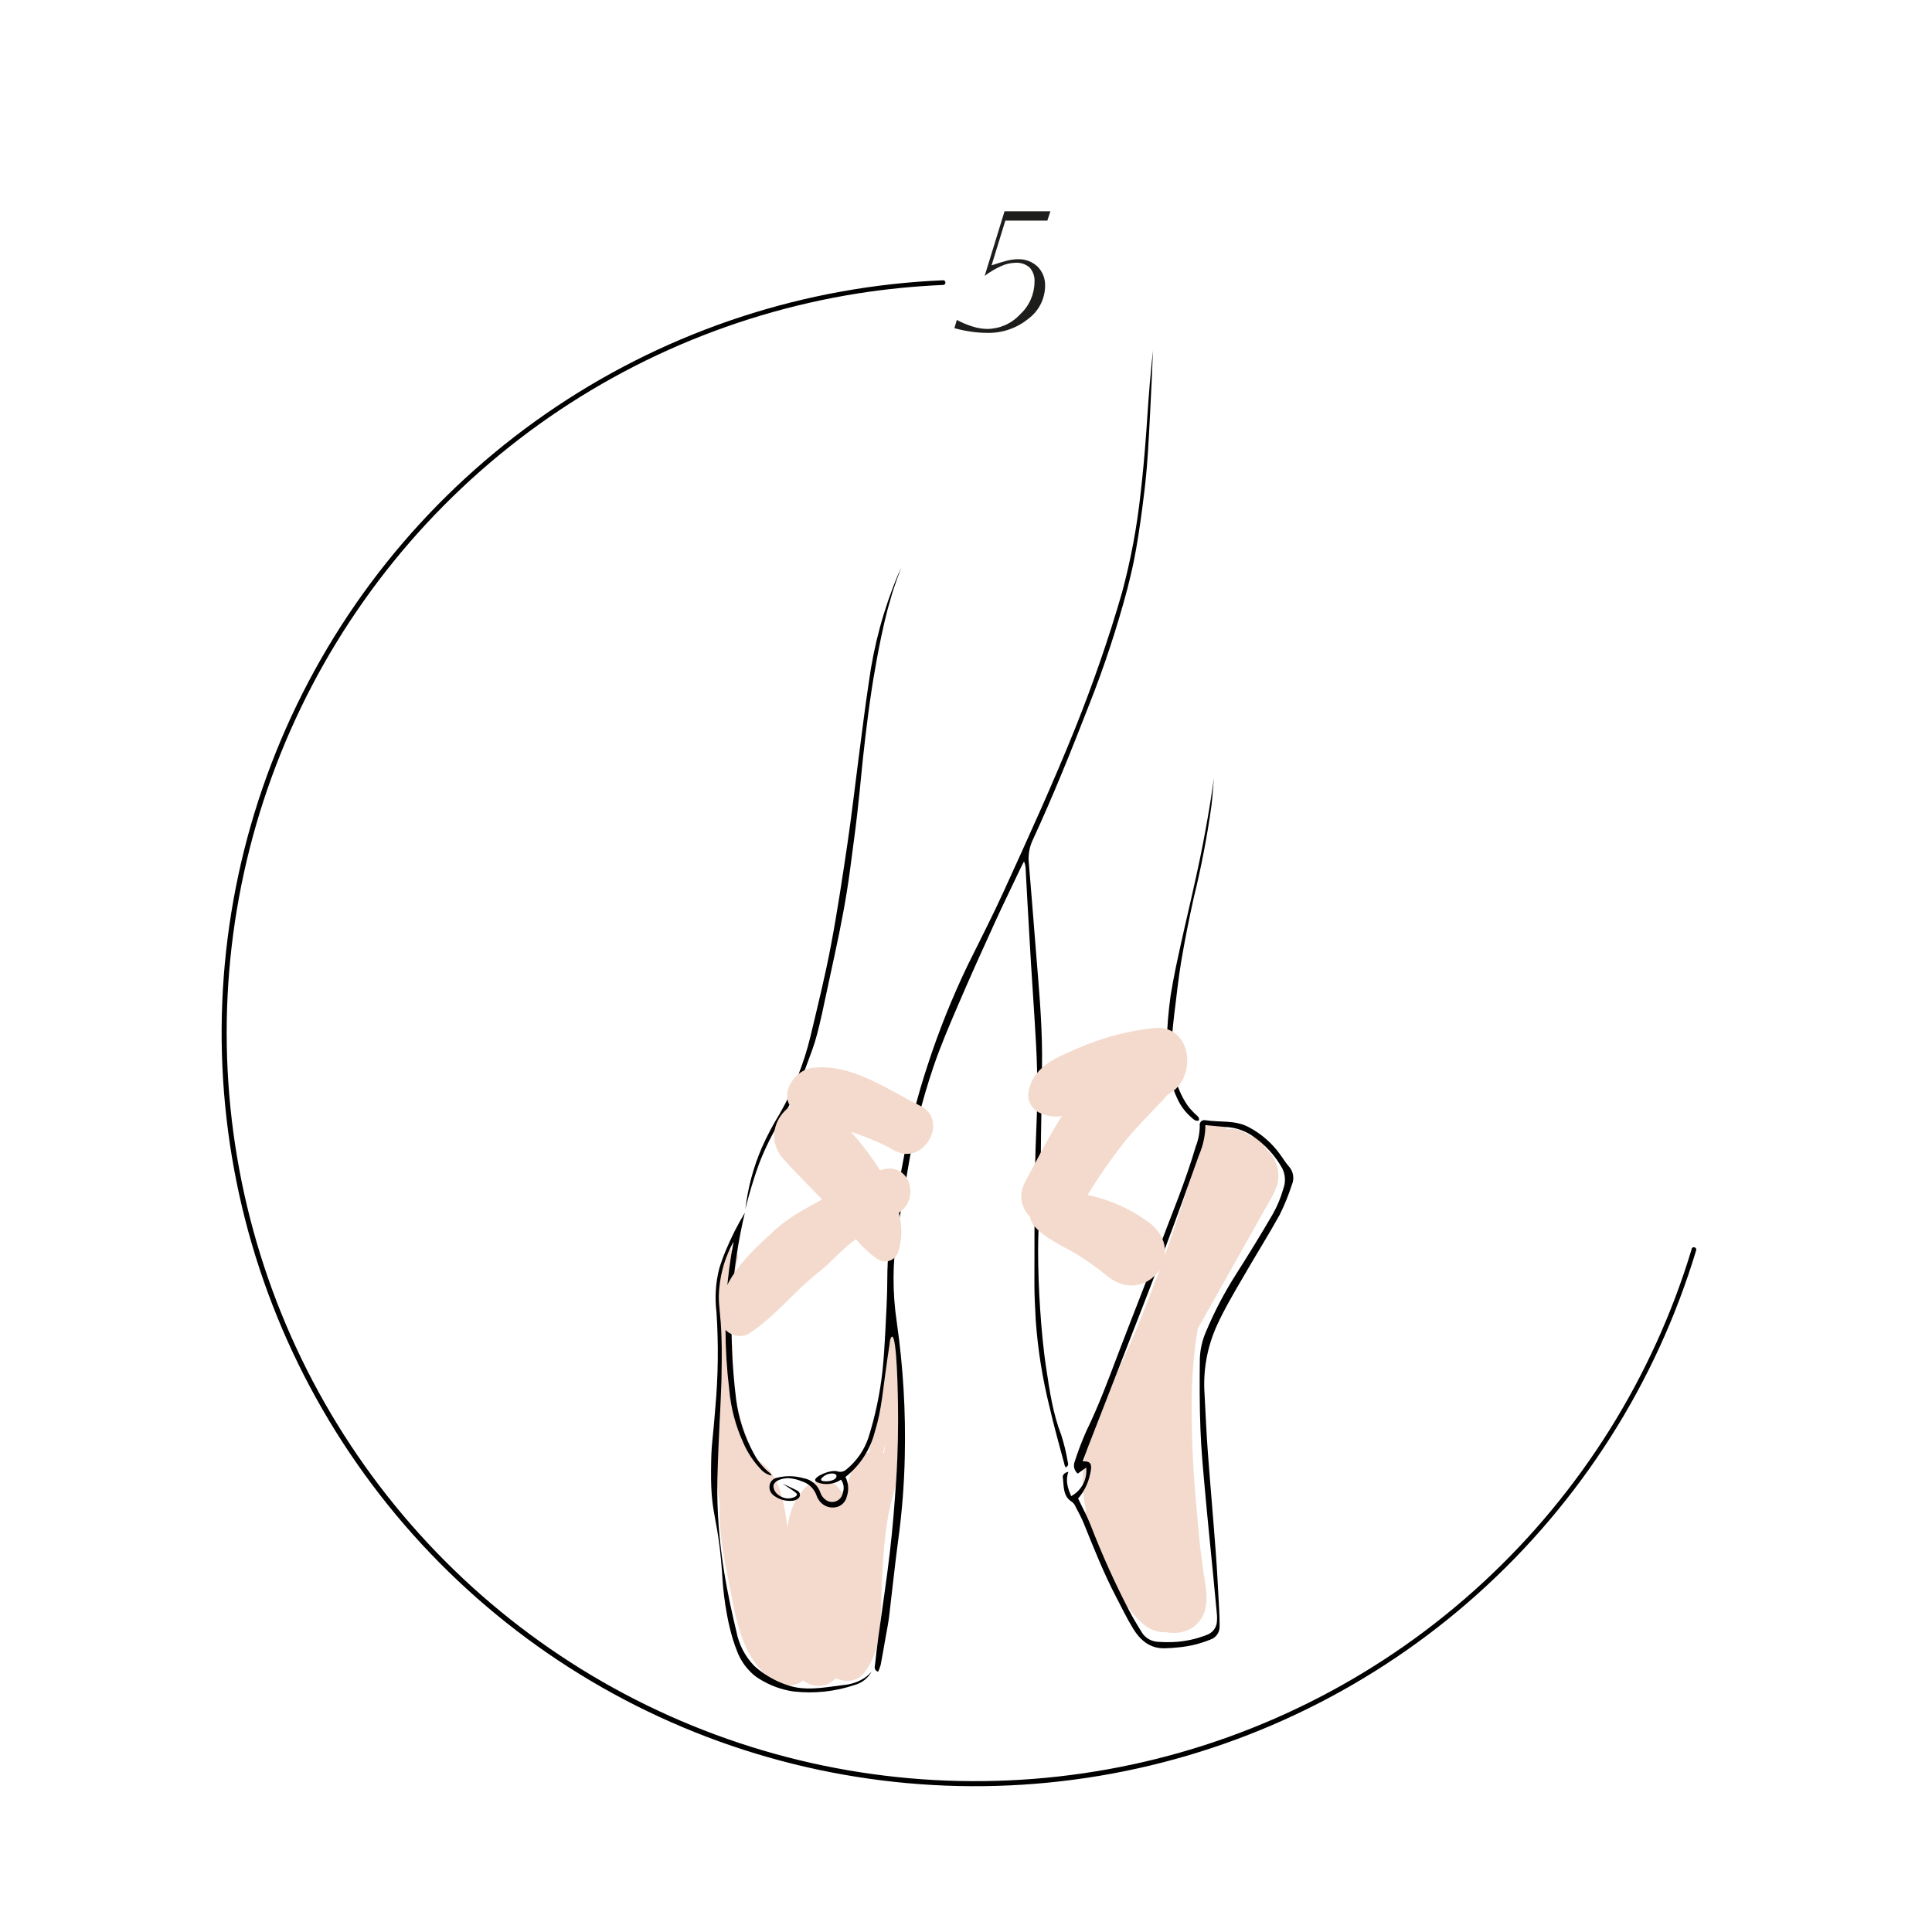<svg width="414" height="414" viewBox="0 0 414 414" fill="none" xmlns="http://www.w3.org/2000/svg">
<path d="M171.78 351.94C167.35 349.68 166.78 341.51 165.99 337.13C165.48 334.27 165.11 331.38 164.88 328.48C164.74 326.64 163.78 321.72 164.66 320.02L157.81 321.82C156.86 321.18 158.26 326.16 158.45 327.13C158.8 329.02 159.13 330.9 159.45 332.79C160.113 336.621 161.045 340.4 162.24 344.1C164.24 349.88 167.37 357.43 172.92 360.6C173.677 361.047 174.541 361.283 175.42 361.283C176.299 361.283 177.163 361.047 177.92 360.6C182.92 357.18 181.68 350.32 180.92 345.06C180.25 340.61 176 329.61 179.66 325.87H172.59C172.59 325.82 172.77 330.7 172.91 332.11C173.18 334.72 173.5 337.33 173.85 339.93C174.603 345.49 175.517 351.02 176.59 356.52C177.29 360.07 182.59 361.52 184.95 358.72C189.27 353.59 188.65 346.23 188.95 339.86C189.3 332.09 189.74 324.53 192.35 317.14C194.49 311.06 184.83 308.44 182.7 314.48C180.749 320.416 179.609 326.589 179.31 332.83C179.11 335.76 179.01 338.69 178.88 341.62C178.77 343.93 179.42 349.85 177.88 351.62L186.23 353.83C184.94 347.24 183.86 340.61 183.11 333.94C182.52 328.65 183.05 323.11 179.66 318.77C178.01 316.65 174.3 317.03 172.59 318.77C168.4 323.05 168.26 328.77 168.94 334.44C169.68 340.44 173.09 348.44 171.28 354.44L173.57 351.44L173 352H178C175.43 350.52 173.47 345.59 172.46 343C171.151 339.442 170.148 335.778 169.46 332.05C168.23 325.94 168.53 317.05 162.83 313.22C161.688 312.553 160.328 312.366 159.047 312.699C157.767 313.033 156.671 313.86 156 315C152.37 322.07 155.07 333.21 156.5 340.71C157.88 347.95 159.5 356.92 166.71 360.59C172.44 363.5 177.51 354.87 171.76 351.96L171.78 351.94Z" fill="#F4DACD"/>
<path d="M185.541 314.68L185.281 314.95C185.133 315.076 185.025 315.243 184.971 315.43C184.873 315.607 184.828 315.808 184.841 316.01C184.826 316.209 184.871 316.407 184.971 316.58C185.029 316.768 185.136 316.937 185.281 317.07L185.581 317.3C185.81 317.439 186.073 317.512 186.341 317.51L186.741 317.45C186.988 317.379 187.215 317.249 187.401 317.07L187.661 316.8C187.803 316.669 187.91 316.504 187.971 316.32C188.056 316.139 188.1 315.941 188.1 315.74C188.1 315.539 188.056 315.341 187.971 315.16C187.916 314.973 187.808 314.806 187.661 314.68L187.361 314.44C187.129 314.309 186.867 314.24 186.601 314.24L186.211 314.29C185.956 314.358 185.725 314.492 185.541 314.68Z" fill="#F4DACD"/>
<path d="M187.33 318C190.141 309.125 191.959 299.966 192.75 290.69C192.92 288.77 189.92 288.78 189.75 290.69C188.962 299.696 187.178 308.587 184.43 317.2C183.85 319.04 186.74 319.83 187.33 318Z" fill="#F4DACD"/>
<path d="M189.579 286.63C190.776 298.005 190.243 309.495 187.999 320.71C187.619 322.6 190.509 323.41 190.889 321.51C193.213 310.036 193.786 298.276 192.589 286.63C192.399 284.73 189.399 284.71 189.589 286.63H189.579Z" fill="#F4DACD"/>
<path d="M155.25 268.87C154.439 272.058 153.97 275.323 153.85 278.61C153.85 279.008 154.008 279.389 154.289 279.671C154.57 279.952 154.952 280.11 155.35 280.11C155.746 280.105 156.124 279.945 156.405 279.665C156.685 279.385 156.844 279.006 156.85 278.61C156.95 275.588 157.383 272.587 158.14 269.66C158.222 269.284 158.157 268.892 157.958 268.563C157.758 268.234 157.441 267.994 157.07 267.892C156.699 267.791 156.303 267.836 155.965 268.018C155.626 268.2 155.37 268.505 155.25 268.87Z" fill="#F4DACD"/>
<path d="M155.35 283.32C155.747 283.32 156.129 283.162 156.41 282.881C156.692 282.599 156.85 282.218 156.85 281.82C156.85 281.422 156.692 281.041 156.41 280.759C156.129 280.478 155.747 280.32 155.35 280.32C154.952 280.32 154.57 280.478 154.289 280.759C154.008 281.041 153.85 281.422 153.85 281.82C153.85 282.218 154.008 282.599 154.289 282.881C154.57 283.162 154.952 283.32 155.35 283.32Z" fill="#F4DACD"/>
<path d="M153.881 288.76C153.669 293.292 154.063 297.832 155.051 302.26C155.538 304.441 156.173 306.586 156.951 308.68C157.651 310.55 158.951 312.68 158.191 314.74L160.941 314.38C158.823 309.861 157.471 305.022 156.941 300.06C156.731 298.18 153.801 298.11 153.941 300.06C154.521 308.3 154.897 316.553 155.071 324.82L158.021 324.42C155.891 318.42 156.521 312.06 157.171 305.87C157.371 303.95 154.361 303.97 154.171 305.87C153.491 312.32 152.911 318.98 155.171 325.21C155.711 326.74 158.171 326.6 158.111 324.82C157.944 316.56 157.567 308.307 156.981 300.06H153.981C154.57 305.547 156.07 310.897 158.421 315.89C159.041 317.19 160.741 316.6 161.171 315.53C161.961 313.53 161.341 311.53 160.581 309.53C159.695 307.325 158.947 305.067 158.341 302.77C157.193 298.18 156.728 293.446 156.961 288.72C157.041 286.79 154.041 286.8 153.961 288.72L153.881 288.76Z" fill="#F4DACD"/>
<path d="M153.879 277.55C153.753 282.983 153.796 288.413 154.009 293.84C154.079 295.77 157.079 295.78 157.009 293.84C156.803 288.413 156.759 282.983 156.879 277.55C156.929 275.61 153.929 275.61 153.879 277.55Z" fill="#F4DACD"/>
<path d="M258.12 242.09C254.169 256.444 249.363 270.549 243.73 284.33C240.96 291 237.73 297.45 234.95 304.11C232.17 310.77 230.95 317.84 233.11 324.94C234.341 328.624 235.946 332.173 237.9 335.53C239.697 338.998 241.781 342.309 244.13 345.43C245.88 347.64 249.66 344.74 248.06 342.43C242.896 334.946 240.367 325.958 240.87 316.88C241.275 311.979 242.376 307.161 244.14 302.57C245.92 297.47 247.86 292.43 249.73 287.37L261.13 256.57L263.89 249.12L264.58 247.26C264.58 247.34 264.93 246.33 264.92 246.33C265.85 246.82 263.92 246.87 263.92 246.9C264.24 247.1 264.574 247.277 264.92 247.43C265.44 247.75 265.92 248.09 266.45 248.43C267.52 249.23 268.96 250.43 269 251.87C268.867 252.857 268.477 253.791 267.87 254.58L265.67 258.5L247.58 290.65L252.15 292.58C253.84 284.31 258.53 277.23 262.71 270.04C267 262.68 270.86 254.75 271 246.04C271 243.96 268.18 242.63 266.73 244.27C262.32 249.27 259.43 255.27 256.85 261.35C254 268.09 251.23 274.87 248.43 281.63L253.25 282.96C256.438 273.316 260.804 264.103 266.25 255.53L261.68 253.6C257.22 264.32 252.74 275.14 250.33 286.54C249.062 292.373 248.458 298.331 248.53 304.3C248.64 310.4 249.44 316.46 250.13 322.51L252.52 343.27L256.28 341.11C255.05 340.35 254.7 338.71 254.39 337.39C253.85 335.12 253.39 332.8 253.03 330.5C252.176 325.68 251.533 320.837 251.1 315.97C250.666 311.103 250.433 306.24 250.4 301.38C250.4 296.85 251.09 291.92 248.92 287.75C248.12 286.21 245.34 286.02 244.6 287.75C242.75 292.08 242.6 296.8 242.45 301.45C242.302 306.045 242.388 310.644 242.71 315.23C243.362 324.626 244.971 333.93 247.51 343L252.08 341.07C246.17 329.13 244.8 315.6 243.83 302.49C243.821 301.89 243.597 301.312 243.199 300.863C242.801 300.413 242.255 300.121 241.66 300.04C241.063 299.95 240.454 300.083 239.949 300.413C239.444 300.743 239.077 301.247 238.92 301.83C236.949 315.116 238.451 328.686 243.28 341.22C243.473 341.85 243.899 342.382 244.472 342.707C245.045 343.033 245.72 343.127 246.36 342.97C246.996 342.788 247.536 342.363 247.861 341.787C248.187 341.21 248.272 340.529 248.1 339.89C245.553 332.29 243.22 324.623 241.1 316.89C240.936 316.311 240.569 315.811 240.065 315.482C239.562 315.153 238.956 315.017 238.36 315.1C237.768 315.193 237.228 315.49 236.831 315.939C236.435 316.388 236.208 316.961 236.19 317.56C235.25 325.4 237.86 333.14 240.81 340.28C242.2 343.67 243.99 347.16 247.41 348.9C250.83 350.64 255.28 350.26 257.41 346.84C259.41 343.75 258.26 339.63 257.8 336.27C257.28 332.41 256.8 328.54 256.29 324.67C255.275 316.977 254.734 309.229 254.67 301.47C254.59 292.886 255.838 284.342 258.37 276.14L253.55 274.81C249.96 288.11 249.83 301.99 250.75 315.65C251.2 322.51 251.93 329.34 252.55 336.18C252.77 338.66 253.25 342.07 251.19 343.96C249.13 345.85 247.48 343.65 246.19 342.06C241.96 336.761 238.952 330.595 237.38 324C236.62 320.87 231.8 322.2 232.56 325.33C234.181 332.02 237.144 338.31 241.27 343.82C243.16 346.32 245.27 349.18 248.58 349.7C251.89 350.22 255.21 348.01 256.65 345.01C258.28 341.6 257.76 337.78 257.42 334.15C257.08 330.52 256.72 326.92 256.42 323.3C255.684 315.756 255.326 308.18 255.35 300.6C255.359 292.372 256.4 284.178 258.45 276.21C259.3 273.09 254.62 271.83 253.63 274.88C249.24 288.49 249.21 302.97 250.54 317.07C251.21 324.2 252.21 331.29 253.16 338.39C253.38 340.07 254.64 344.26 252.24 344.94C249.43 345.75 247.3 342.44 246.24 340.38C244.564 336.847 243.225 333.164 242.24 329.38C241.15 325.572 240.811 321.588 241.24 317.65L236.33 318.31C238.43 326.05 240.763 333.717 243.33 341.31L248.15 339.98C243.561 328.316 242.06 315.665 243.79 303.25L238.88 302.58C239.88 316.63 241.48 330.9 247.81 343.68C249.08 346.25 253.14 344.45 252.38 341.76C249.965 333.271 248.414 324.56 247.75 315.76C247.423 311.333 247.313 306.897 247.42 302.45C247.52 298.53 247.35 294 248.92 290.32H244.6C245.6 292.18 245.47 294.32 245.43 296.39C245.43 298.8 245.43 301.21 245.43 303.62C245.53 308.73 245.85 313.84 246.43 318.92C247.01 324 247.6 329 248.55 334C249.32 338.09 249.83 343.05 253.71 345.45C255.19 346.37 257.71 345.2 257.47 343.29L255.36 325C254.68 319 253.87 313 253.57 307C252.99 295.35 255.49 284.12 259.3 273.18C261.45 267 264 261 266.45 255C266.626 254.409 266.575 253.774 266.307 253.219C266.039 252.664 265.572 252.229 265 252C264.444 251.767 263.824 251.739 263.25 251.923C262.677 252.106 262.187 252.488 261.87 253C256.224 261.951 251.704 271.563 248.41 281.62C248.243 282.259 248.331 282.938 248.655 283.513C248.98 284.088 249.516 284.514 250.15 284.7C250.79 284.857 251.465 284.763 252.038 284.437C252.61 284.112 253.037 283.58 253.23 282.95C255.91 276.49 258.56 270.01 261.28 263.57C263.62 258 266.22 252.37 270.28 247.8L266 246.06C265.86 254.3 261.81 261.73 257.73 268.66C253.52 275.8 249.02 283.01 247.33 291.25C246.78 293.92 250.44 295.76 251.9 293.18L269.5 261.89L271.7 257.98C272.521 256.691 273.192 255.312 273.7 253.87C274.011 252.653 274.019 251.379 273.723 250.158C273.426 248.937 272.835 247.808 272 246.87C270.53 245.11 268.712 243.673 266.66 242.65C265.53 241.976 264.189 241.747 262.9 242.01C261.29 242.48 260.57 243.75 260.01 245.21C255.81 256.38 251.73 267.59 247.59 278.78L241.28 295.83C239.28 301.12 237.28 306.45 236.4 312.05C234.579 323.548 237.203 335.307 243.74 344.94L247.66 341.94C245.69 339.249 243.941 336.403 242.43 333.43C240.831 330.702 239.463 327.846 238.34 324.89C237.215 321.877 236.747 318.658 236.97 315.45C237.348 312.153 238.235 308.935 239.6 305.91C242.27 299.39 245.47 293.09 248.18 286.58C250.89 280.07 253.38 273.58 255.67 266.98C258.37 259.22 260.72 251.37 262.94 243.46C263.81 240.36 258.99 239.04 258.12 242.13V242.09Z" fill="#F4DACD"/>
<path d="M167.69 317.91C168.77 318.42 169.88 318.91 170.93 319.47C171.08 319.559 171.203 319.684 171.289 319.835C171.375 319.986 171.42 320.156 171.42 320.33C171.42 320.503 171.375 320.674 171.289 320.825C171.203 320.976 171.08 321.101 170.93 321.19C170.634 321.401 170.291 321.535 169.93 321.58C168.46 321.759 166.978 321.357 165.8 320.46C165.467 320.225 165.206 319.9 165.049 319.523C164.891 319.146 164.843 318.733 164.91 318.33C164.962 317.926 165.139 317.547 165.417 317.249C165.695 316.951 166.06 316.749 166.46 316.67C168.327 316.191 170.288 316.219 172.14 316.75C172.987 316.887 173.779 317.255 174.428 317.815C175.078 318.375 175.56 319.103 175.82 319.92C176.053 320.575 176.5 321.132 177.09 321.5C177.416 321.704 177.788 321.823 178.171 321.846C178.555 321.87 178.938 321.798 179.287 321.636C179.635 321.474 179.938 321.228 180.167 320.919C180.397 320.611 180.546 320.25 180.6 319.87C180.772 319.408 180.827 318.911 180.761 318.422C180.694 317.934 180.509 317.47 180.22 317.07C179.598 317.486 178.899 317.773 178.163 317.913C177.428 318.054 176.672 318.046 175.94 317.89C175.46 317.77 174.71 317.57 174.67 317.19C174.57 316.36 177.91 314.87 179.43 315.29C179.769 315.401 180.131 315.422 180.48 315.35C180.856 315.252 181.201 315.059 181.48 314.79C183.63 313.01 185.234 310.66 186.11 308.01C187.578 303.343 188.583 298.544 189.11 293.68C189.37 291.17 189.54 288.68 189.67 286.14C189.87 282.06 190.13 277.97 190.14 273.89C190.14 265.45 191.95 257.28 193.48 249.05C194.772 241.958 196.556 234.964 198.82 228.12C201.196 220.831 204.055 213.708 207.38 206.8C209.95 201.6 212.6 196.44 215.01 191.17C220.3 179.57 225.6 167.97 230.35 156.17C234.18 146.61 237.56 136.91 240.42 127.03C242.31 120.019 243.648 112.87 244.42 105.65C244.78 102.65 245.27 97.65 245.65 92.27C245.9 88.74 246.15 84.27 246.8 77.7C246.9 76.62 246.99 75.7 247.06 75.12C246.94 78.26 246.75 82.83 246.46 88.36C246.09 95.44 245.9 99.07 245.46 103.21C245.46 103.21 244.4 113.21 242.93 120.41C242.71 121.49 242.44 122.62 242.44 122.62C242.44 122.62 242.03 124.39 241.58 126.17C239.325 134.658 236.57 143.006 233.33 151.17C229.55 160.9 225.66 170.58 221.27 180.06C220.572 181.568 220.292 183.236 220.46 184.89C221 191.12 221.46 197.36 221.97 203.59C222.56 210.98 223.26 218.37 223.3 225.79C223.3 231.54 223.16 237.29 223.08 243.04C223.03 246.63 223.03 250.21 222.93 253.79C222.8 258.48 222.47 263.17 222.45 267.86C222.45 272.09 222.6 276.33 222.89 280.56C223.18 284.79 223.56 289.11 224.21 293.34C224.93 298.11 225.63 302.91 227.4 307.47C228.002 309.337 228.467 311.245 228.79 313.18C228.88 313.6 229.07 314.09 228.35 314.44C228.276 314.331 228.216 314.214 228.17 314.09C227.08 309.95 225.89 305.83 224.94 301.66C223.391 295.493 222.387 289.203 221.94 282.86C221.82 280.34 221.66 277.86 221.66 275.3C221.66 266.88 221.66 258.45 221.81 250.02C221.88 244.93 222.22 239.84 222.29 234.74C222.29 231.06 222.21 227.37 222.01 223.74C221.59 216.08 221.01 208.44 220.59 200.74C220.3 195.91 220.05 191.07 219.78 186.24C219.777 185.675 219.658 185.117 219.43 184.6C219.26 184.94 219.06 185.28 218.9 185.6C217.02 189.6 215.09 193.5 213.27 197.49C210.59 203.36 207.93 209.24 205.39 215.17C203.48 219.61 201.56 224.07 200.01 228.64C197.551 235.901 195.698 243.353 194.47 250.92C193.75 255.35 192.95 259.77 192.25 264.2C191.244 270.538 191.217 276.994 192.17 283.34C193.539 292.883 194.111 302.523 193.88 312.16C193.753 318.162 193.279 324.152 192.46 330.1C191.74 335.5 191.19 340.92 190.53 346.33C190.36 347.78 190.07 349.21 189.81 350.65C189.46 352.65 189.11 354.72 188.72 356.75C188.576 357.265 188.388 357.766 188.16 358.25C187.16 357.8 187.47 357.13 187.52 356.59C187.74 354.59 187.97 352.59 188.25 350.59C189.06 344.59 189.99 338.59 190.69 332.59C191.29 327.49 191.69 322.35 192.04 317.22C192.2 314.73 192.43 310.31 192.45 304.53C192.45 297.53 192.14 286.47 191.18 286.42C191.02 286.42 190.88 286.72 190.79 286.96C190.7 287.2 190.69 287.6 190.61 288.09C189.02 298.47 189.06 301.63 187.46 306.83C186.485 310.655 184.274 314.051 181.17 316.49C181.496 317.135 181.69 317.839 181.74 318.561C181.79 319.282 181.695 320.006 181.46 320.69C181.329 321.277 181.025 321.812 180.586 322.224C180.147 322.636 179.595 322.906 179 323C178.297 323.113 177.576 323.012 176.931 322.711C176.286 322.409 175.745 321.921 175.38 321.31C175.236 321.104 175.121 320.878 175.04 320.64C174.867 320.099 174.604 319.592 174.26 319.14C173.667 318.337 172.834 317.745 171.88 317.45C170.93 317.039 169.914 316.798 168.88 316.74C167.17 316.79 165.88 317.47 165.75 318.29C165.724 318.596 165.768 318.904 165.88 319.19C166.096 319.723 166.478 320.172 166.97 320.47C167.652 320.954 168.49 321.168 169.32 321.07C169.82 320.99 170.74 320.72 170.78 320.27C170.78 320 170.35 319.69 169.43 319.08L167.69 317.91ZM179.21 316.54C179.268 316.399 179.268 316.241 179.21 316.1C178.98 315.65 177.9 315.66 177.14 315.98C176.55 316.24 175.84 316.83 175.95 317.14C176.16 317.67 178.84 317.51 179.21 316.54Z" fill="black"/>
<path d="M228.941 315.38C228.241 317.38 228.851 318.99 229.541 320.6C230.627 320.014 231.513 319.118 232.086 318.026C232.66 316.934 232.895 315.696 232.761 314.47L230.951 315.77C230.586 315.471 230.325 315.065 230.205 314.608C230.084 314.152 230.111 313.67 230.281 313.23C231.005 310.976 231.85 308.763 232.811 306.6C235.431 301.24 237.491 295.67 239.601 290.1C242.501 282.47 245.541 274.89 248.421 267.25C251.131 260.08 254.091 253.01 256.241 245.64C256.802 244.23 257.09 242.727 257.091 241.21C257.059 241.045 257.07 240.875 257.121 240.716C257.172 240.556 257.262 240.412 257.384 240.297C257.505 240.181 257.654 240.098 257.816 240.055C257.978 240.012 258.148 240.01 258.311 240.05C261.381 240.53 264.591 239.97 267.511 241.49C270.248 242.916 272.606 244.973 274.391 247.49C274.981 248.31 275.511 249.18 276.171 249.93C276.656 250.462 276.975 251.124 277.089 251.834C277.203 252.545 277.106 253.273 276.811 253.93C276.102 256.137 275.226 258.286 274.191 260.36C271.671 264.9 268.891 269.29 266.311 273.8C264.311 277.21 262.311 280.61 260.701 284.17C258.651 288.75 257.765 293.765 258.121 298.77C258.331 302.85 258.511 306.94 258.811 311.01C259.351 318.31 260.001 325.59 260.541 332.89C260.841 336.89 261.031 340.94 261.251 344.97C261.311 346.18 261.361 347.39 261.341 348.59C261.345 349.203 261.153 349.801 260.793 350.298C260.433 350.794 259.925 351.163 259.341 351.35C257.19 352.225 254.923 352.78 252.611 353C251.611 353.11 250.611 353.18 249.611 353.2C246.411 353.3 244.331 351.46 242.801 348.97C241.481 346.82 240.391 344.54 239.221 342.3C236.521 337.16 234.391 331.77 232.221 326.4C231.731 325.19 231.091 324.04 230.491 322.88C230.338 322.492 230.09 322.148 229.771 321.88C227.771 320.68 227.981 318.64 227.771 316.79C227.621 316.25 227.861 315.63 228.941 315.38ZM231.041 321.14C231.981 323.14 232.981 324.94 233.721 326.85C236.118 333.06 238.855 339.132 241.921 345.04C242.751 346.65 243.691 348.21 244.641 349.75C245.01 350.36 245.525 350.868 246.14 351.229C246.754 351.591 247.449 351.794 248.161 351.82C249.512 351.92 250.869 351.92 252.221 351.82C254.384 351.643 256.51 351.152 258.531 350.36C259.183 350.149 259.751 349.738 260.155 349.185C260.559 348.632 260.778 347.965 260.781 347.28C260.811 346.877 260.811 346.473 260.781 346.07C260.521 343.21 260.241 340.35 259.961 337.49C259.391 331.57 258.771 325.65 258.241 319.72C257.841 315.25 257.401 310.78 257.241 306.3C257.041 301.3 257.051 296.21 257.111 291.17C257.179 289.146 257.634 287.153 258.451 285.3C260.271 280.969 262.462 276.803 265.001 272.85C267.671 268.64 270.291 264.39 272.791 260.07C273.725 258.398 274.46 256.623 274.981 254.78C275.255 254.069 275.377 253.309 275.341 252.548C275.305 251.787 275.111 251.042 274.771 250.36C273.237 247.618 271.091 245.267 268.501 243.49C266.965 242.411 265.178 241.743 263.311 241.55C261.661 241.43 260.021 241.26 258.311 241.1C258.277 243.317 257.804 245.506 256.921 247.54C254.521 254.28 252.111 261.02 249.581 267.72C246.501 275.87 243.301 283.98 240.141 292.11C237.774 298.223 235.398 304.327 233.011 310.42C232.671 311.3 232.371 312.19 232.011 313.13C233.431 313.13 233.841 313.44 233.811 314.61C233.779 315.012 233.712 315.41 233.611 315.8C233.216 317.775 232.317 319.615 231.001 321.14H231.041Z" fill="black"/>
<path d="M186.76 358.21C186.392 358.892 185.891 359.493 185.287 359.978C184.682 360.462 183.986 360.82 183.24 361.03C178.988 362.483 174.464 362.968 170 362.45C167.397 362.069 164.904 361.145 162.68 359.74C162.053 359.359 161.473 358.906 160.95 358.39C159.624 357.116 158.599 355.561 157.95 353.84C155.36 347.44 154.85 338.84 154.85 338.84C154 324.57 152.26 325.51 152.37 315.01C152.43 308.9 152.61 310.26 153.29 301.58C153.9 294.793 153.98 287.969 153.53 281.17C153.146 278.054 153.346 274.893 154.12 271.85C154.512 270.55 154.972 269.271 155.5 268.02C156.661 265.206 158.035 262.485 159.61 259.88C158.187 265.893 157.267 272.014 156.86 278.18C156.562 285.395 156.853 292.622 157.73 299.79C158.244 303.851 159.516 307.779 161.48 311.37C162.326 313.043 163.527 314.511 165 315.67C165.165 315.801 165.282 315.985 165.33 316.19C164.42 315.994 163.598 315.506 162.99 314.8C161.429 313.149 160.169 311.237 159.27 309.15C157.633 305.565 156.618 301.726 156.27 297.8C155.743 293.45 155.473 289.072 155.46 284.69C155.46 280.88 155.65 278.06 155.7 277.4C155.969 273.586 156.474 269.792 157.21 266.04C156.36 267.568 155.67 269.18 155.15 270.85C154.653 272.48 154.318 274.154 154.15 275.85C153.87 278.55 154.15 279.79 154.44 283.36C154.73 287.45 154.68 290.61 154.61 294.83C154.61 296.26 154.51 297.89 154.38 301.13C154.16 306.25 154 308.46 153.83 313.52C153.83 313.52 153.76 315.47 153.72 317.06C153.44 331.12 156.24 343.06 157.8 349.62C158.321 352.378 159.639 354.923 161.59 356.94C162.273 357.571 163.006 358.146 163.78 358.66C165.495 359.826 167.381 360.717 169.37 361.3C172.58 362.2 175.37 361.82 180.84 361.07C182.451 360.924 184.001 360.381 185.35 359.49C185.868 359.119 186.341 358.689 186.76 358.21Z" fill="black"/>
<path d="M159.721 259.13C160.243 254.57 161.436 250.112 163.261 245.9C164.365 243.409 165.638 240.997 167.071 238.68C170.06 233.463 172.289 227.847 173.691 222C175.221 215.58 176.811 209.16 178.041 202.68C179.431 195.36 180.531 187.97 181.621 180.6C182.501 174.66 183.171 168.7 183.951 162.75C184.681 157.21 185.341 151.65 186.191 146.12C187.258 138.212 189.363 130.478 192.451 123.12C192.671 122.63 192.901 122.12 193.131 121.66C192.591 123.02 191.841 125.03 191.071 127.51C191.071 127.68 190.641 128.93 190.251 130.4C188.341 137.56 186.851 147.34 186.851 147.34C186.171 151.79 185.771 155.13 185.461 157.72C184.581 165.02 184.531 167 183.691 174.41C183.261 178.26 182.691 182.1 182.211 185.95C181.401 192.2 180.211 198.39 178.871 204.53C176.501 215.32 175.581 220.76 174.051 224.98C171.851 230.98 170.441 234.89 167.781 239.2C165.733 242.437 164.008 245.866 162.631 249.44C162.181 250.68 161.711 252.12 161.711 252.12C160.771 255 160.131 257.42 159.721 259.13Z" fill="black"/>
<path d="M260.12 166.69C259.95 168.69 259.83 170.69 259.59 172.69C258.663 179.331 257.394 185.92 255.79 192.43C254.79 196.95 253.88 201.5 253.11 206.07C252.47 209.85 252.11 213.66 251.61 217.46C251.38 219.46 251.17 221.38 251.1 223.34C250.93 228.23 251.72 232.9 254.57 237.02C255.096 237.691 255.678 238.316 256.31 238.89C256.65 239.23 257.11 239.51 256.87 240.12C256.23 240.32 255.87 239.93 255.5 239.62C254.25 238.592 253.229 237.315 252.5 235.87C250.637 232.095 249.776 227.904 250 223.7C250.086 220.22 250.37 216.748 250.85 213.3C251.24 211.07 251.52 209.4 251.93 207.44C253.47 200.14 254.38 196.5 255.6 191.04C256.68 186.2 257.6 182.04 258.55 176.62C259.31 172.46 259.81 169 260.12 166.69Z" fill="black"/>
<path d="M160.54 285.74C166.01 282.19 170.28 276.63 175.46 272.58C178.16 270.47 180.28 267.85 183.01 265.83C186.13 263.51 189.78 262 192.88 259.69C197.16 256.52 194.88 249.05 189.06 250.62C184.9 251.74 181.12 254.12 177.43 256.29C173.5 258.6 169.71 260.29 166.28 263.38C160.82 268.33 153.01 275.23 154.6 283.33C155.09 285.83 158.46 287.09 160.54 285.74Z" fill="#F4DACD"/>
<path d="M192.48 268.21C195.96 257.77 184.93 244.78 178.15 238.06C171.37 231.34 161.7 241.37 167.86 248.35C171.34 252.28 175.21 255.82 178.68 259.76C181.68 263.22 184.31 267.41 188.24 269.94C188.623 270.157 189.051 270.283 189.49 270.311C189.93 270.339 190.37 270.267 190.778 270.101C191.186 269.934 191.551 269.678 191.846 269.35C192.14 269.023 192.357 268.633 192.48 268.21Z" fill="#F4DACD"/>
<path d="M171.35 238.51C178.03 241.51 185.17 242.81 191.61 246.51C197.85 250.06 203.53 240.1 197.19 236.96C190.13 233.45 182.3 227.73 173.98 228.85C169.61 229.43 165.98 236.16 171.35 238.54V238.51Z" fill="#F4DACD"/>
<path d="M222.529 238.34C226.729 240.5 230.179 238.34 234.369 237.18C238.58 236.118 242.89 235.492 247.229 235.31C256.939 234.71 256.689 219.25 247.229 220.31C241.561 220.925 236.021 222.402 230.799 224.69C225.949 226.8 221.019 228.78 220.319 234.5C220.304 235.28 220.502 236.05 220.891 236.727C221.281 237.403 221.847 237.961 222.529 238.34Z" fill="#F4DACD"/>
<path d="M246.281 223.63C232.521 226.76 225.761 242.08 219.711 253.18C215.711 260.49 226.711 266.96 230.881 259.71C233.81 254.55 237.116 249.614 240.771 244.94C244.151 240.65 248.231 237.07 251.671 232.88C255.111 228.69 251.951 222.34 246.281 223.63Z" fill="#F4DACD"/>
<path d="M221.871 263C224.061 265.33 227.031 266.67 229.781 268.21C232.447 269.772 234.982 271.547 237.361 273.52C245.621 280.07 254.731 268.46 246.261 261.99C240.132 257.465 232.666 255.121 225.051 255.33C224.174 255.355 223.322 255.633 222.6 256.131C221.877 256.629 221.314 257.325 220.978 258.136C220.642 258.946 220.547 259.837 220.706 260.7C220.864 261.563 221.269 262.362 221.871 263Z" fill="#F4DACD"/>
<path d="M362.509 267.64C354.227 295.075 338.745 319.79 317.673 339.215C296.601 358.639 270.71 372.062 242.693 378.089C214.675 384.115 185.555 382.525 158.36 373.483C131.165 364.441 106.89 348.278 88.059 326.675C69.228 305.072 56.529 278.817 51.284 250.643C46.038 222.469 48.437 193.404 58.231 166.471C68.025 139.538 84.857 115.721 106.975 97.498C129.093 79.275 155.69 67.311 183.999 62.85C189.998 61.919 196.044 61.322 202.109 61.06C202.749 61.06 202.759 60.06 202.109 60.06C172.508 61.309 143.822 70.681 119.192 87.149C94.563 103.617 74.941 126.545 62.476 153.423C50.011 180.301 45.184 210.091 48.523 239.53C51.862 268.969 63.239 296.921 81.407 320.324C99.576 343.727 123.835 361.678 151.527 372.211C179.219 382.744 209.276 385.453 238.405 380.04C267.534 374.627 294.611 361.302 316.671 341.523C338.73 321.745 354.921 296.278 363.469 267.91C363.505 267.777 363.487 267.636 363.418 267.517C363.35 267.398 363.237 267.311 363.104 267.275C362.972 267.239 362.83 267.258 362.711 267.326C362.592 267.394 362.505 267.507 362.469 267.64H362.509Z" fill="black"/>
<path d="M204.51 70.32L205.04 68.56C206.147 69.151 207.309 69.633 208.51 70C209.501 70.309 210.532 70.474 211.57 70.49C212.886 70.476 214.185 70.194 215.389 69.661C216.592 69.128 217.675 68.355 218.57 67.39C219.532 66.511 220.304 65.445 220.839 64.256C221.373 63.068 221.66 61.783 221.68 60.48C221.726 59.921 221.661 59.359 221.49 58.825C221.318 58.292 221.043 57.797 220.68 57.37C220.262 56.993 219.771 56.704 219.239 56.522C218.706 56.34 218.141 56.268 217.58 56.31C216.544 56.336 215.523 56.571 214.58 57C213.308 57.564 212.106 58.276 211 59.12L215.26 45.27H225.09L224.43 47.27H215.43L212.48 56.86C213.77 56.42 214.87 56.1 215.77 55.86C216.516 55.672 217.281 55.568 218.05 55.55C218.834 55.511 219.619 55.631 220.356 55.903C221.093 56.174 221.768 56.592 222.34 57.13C222.883 57.681 223.306 58.339 223.583 59.062C223.86 59.785 223.985 60.557 223.95 61.33C223.927 62.697 223.589 64.04 222.961 65.255C222.333 66.469 221.432 67.522 220.33 68.33C217.839 70.352 214.707 71.416 211.5 71.33C210.382 71.326 209.266 71.242 208.16 71.08C206.928 70.905 205.709 70.651 204.51 70.32Z" fill="#1D1D1B"/>
</svg>
